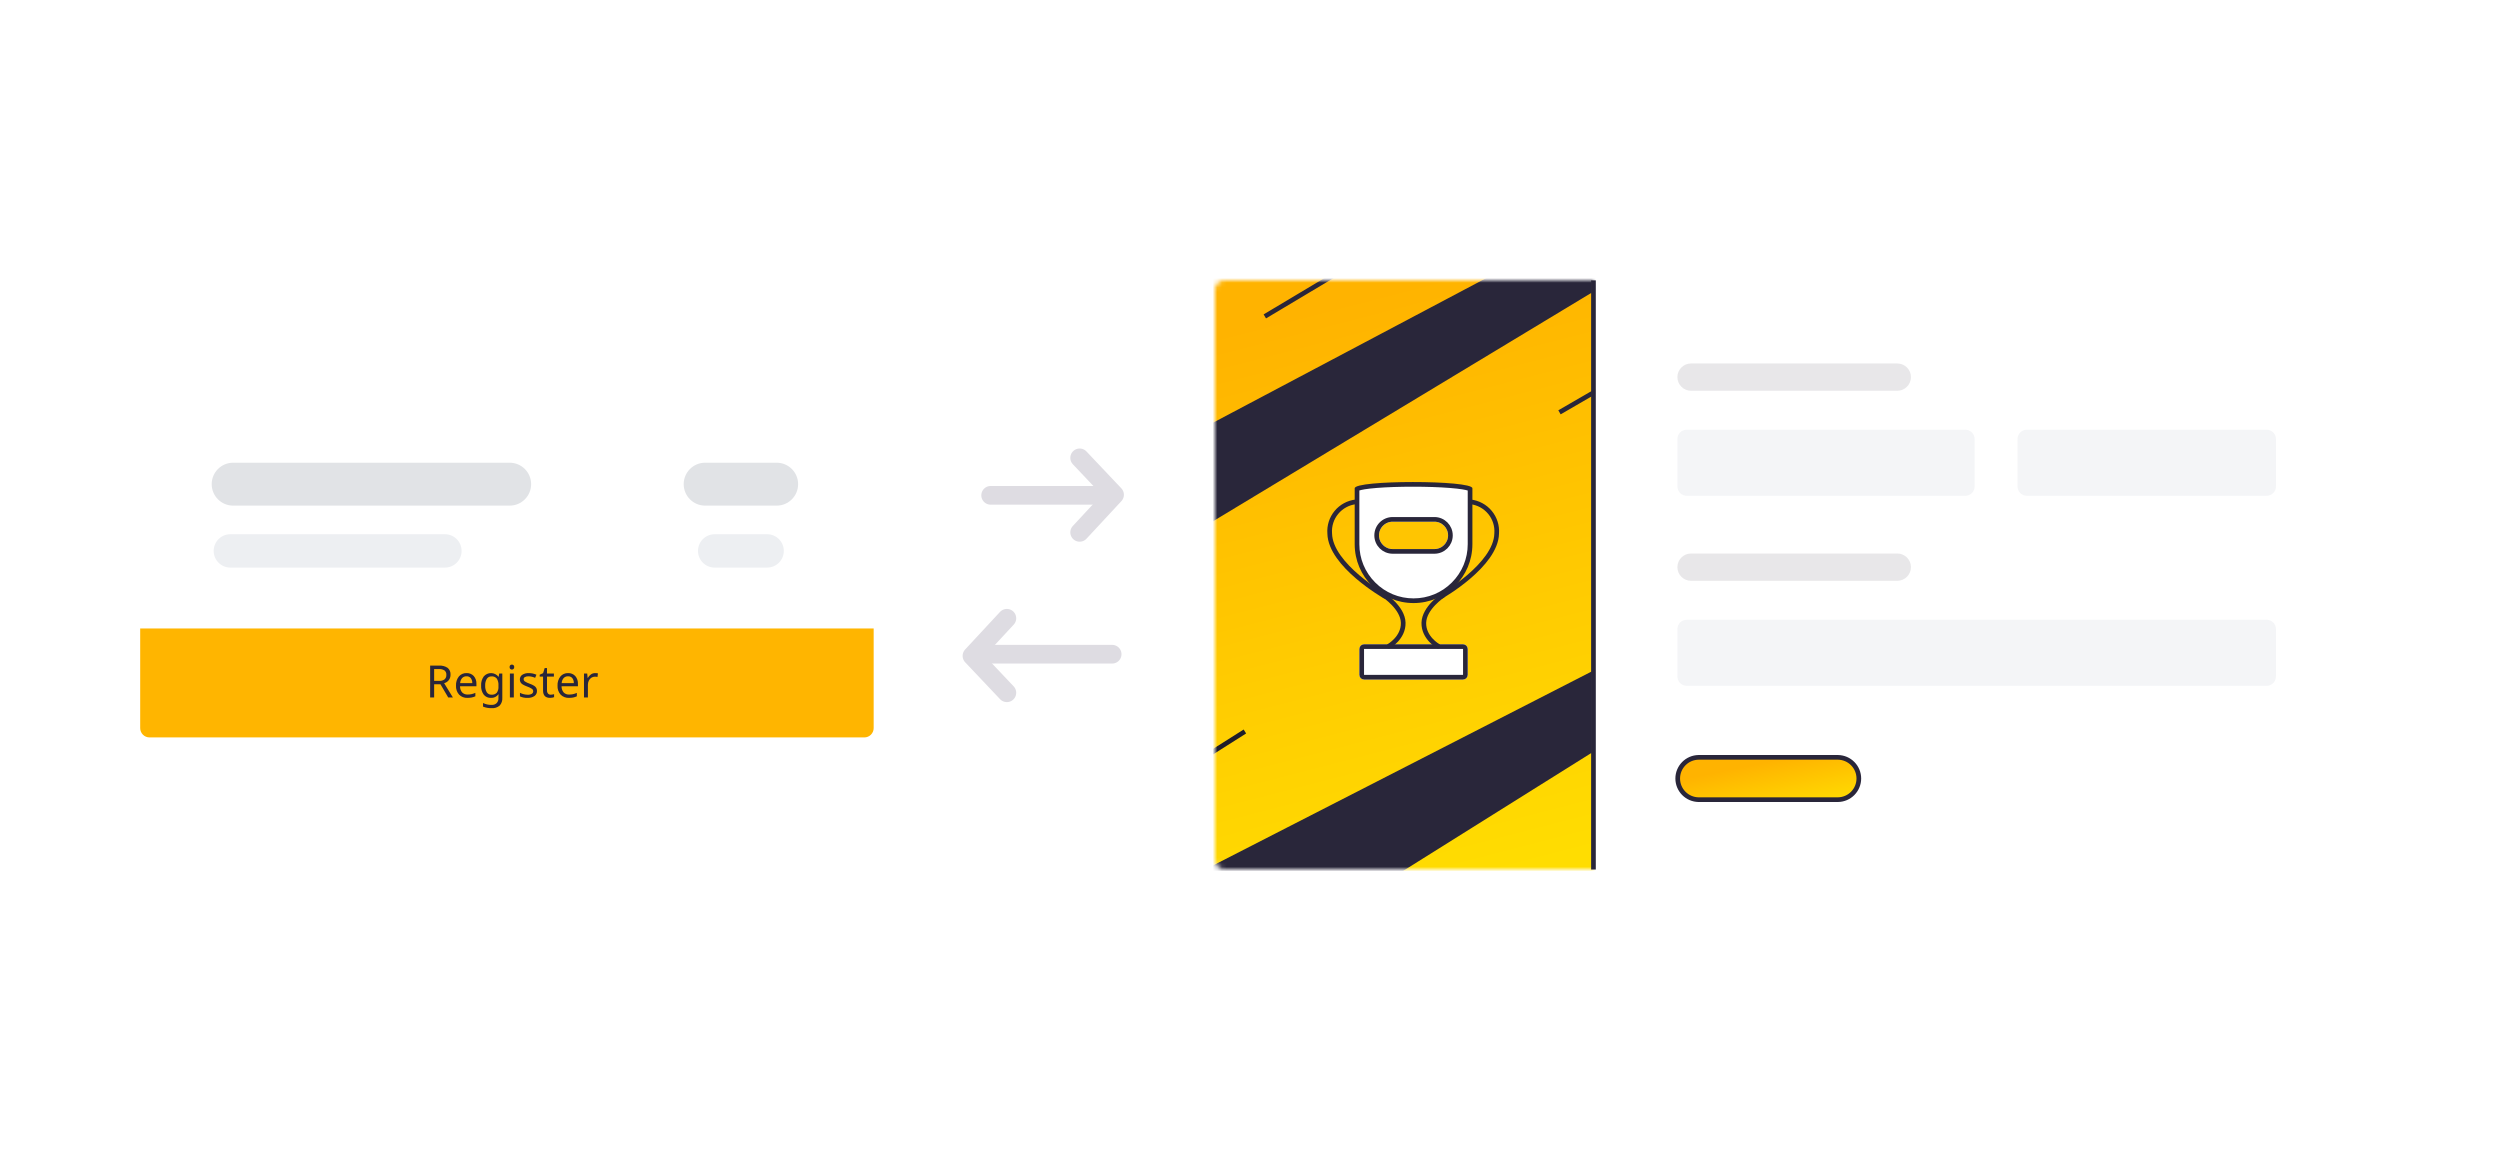 <svg width="535" height="246" viewBox="0 0 535 246" fill="none" xmlns="http://www.w3.org/2000/svg">
<g filter="url(#filter0_d_147_3076)">
<path d="M502.997 60H262.003C260.897 60 260 60.894 260 61.996V184.004C260 185.106 260.897 186 262.003 186H502.997C504.103 186 505 185.106 505 184.004V61.996C505 60.894 504.103 60 502.997 60Z" fill="white"/>
</g>
<path opacity="0.55" d="M420.57 91.959H360.964C359.859 91.959 358.964 92.854 358.964 93.959V104.096C358.964 105.201 359.859 106.096 360.964 106.096H420.57C421.674 106.096 422.57 105.201 422.57 104.096V93.959C422.57 92.854 421.674 91.959 420.57 91.959Z" fill="#EBEDF0"/>
<path opacity="0.55" d="M485.057 91.959H433.75C432.645 91.959 431.75 92.854 431.75 93.959V104.096C431.75 105.201 432.645 106.096 433.75 106.096H485.057C486.162 106.096 487.057 105.201 487.057 104.096V93.959C487.057 92.854 486.162 91.959 485.057 91.959Z" fill="#EBEDF0"/>
<path opacity="0.55" d="M485.057 132.628H360.964C359.859 132.628 358.964 133.523 358.964 134.628V144.765C358.964 145.869 359.859 146.765 360.964 146.765H485.057C486.161 146.765 487.057 145.869 487.057 144.765V134.628C487.057 133.523 486.161 132.628 485.057 132.628Z" fill="#EBEDF0"/>
<path d="M294.293 120.054H274.822C273.068 120.054 271.646 121.475 271.646 123.229C271.646 124.983 273.068 126.405 274.822 126.405H294.293C296.048 126.405 297.469 124.983 297.469 123.229C297.469 121.475 296.048 120.054 294.293 120.054Z" fill="#1C1B22"/>
<mask id="mask0_147_3076" style="mask-type:alpha" maskUnits="userSpaceOnUse" x="260" y="60" width="81" height="126">
<path d="M260 62C260 60.895 260.895 60 262 60H341V186H262C260.895 186 260 185.105 260 184V62Z" fill="#C4C4C4"/>
</mask>
<g mask="url(#mask0_147_3076)">
<path d="M429.426 50.648H67.349V195.692H429.426V50.648Z" fill="url(#paint0_linear_147_3076)"/>
<path d="M333.73 88.238L357.336 74.551" stroke="#29263A" stroke-miterlimit="10"/>
<path d="M208.968 192.912L266.406 156.537" stroke="#1F1D2A" stroke-miterlimit="10"/>
<path d="M270.67 67.711L293.015 54.361" stroke="#29263A" stroke-miterlimit="10"/>
<path d="M179.279 262.185H109.332L432.826 96.457V103.317L179.279 262.185ZM283.219 262.185H255.558L432.826 167.569V177.047L283.219 262.185ZM432.826 262.185H384.549L432.83 230.809V262.184L432.826 262.185ZM67.349 227.604V192.214L397.169 17.634H415.159L67.349 227.604ZM67.349 157.174V103.986L233.958 17.634H295.204L67.349 157.174ZM67.349 42.364V17.634H108.549L67.349 42.363V42.364Z" fill="#29263A"/>
</g>
<path opacity="0.55" d="M406.022 77.782H361.885C360.272 77.782 358.964 79.09 358.964 80.703C358.964 82.316 360.272 83.623 361.885 83.623H406.022C407.635 83.623 408.943 82.316 408.943 80.703C408.943 79.09 407.635 77.782 406.022 77.782Z" fill="#D4D3D7"/>
<path opacity="0.55" d="M406.022 118.45H361.885C360.272 118.45 358.964 119.758 358.964 121.371C358.964 122.984 360.272 124.291 361.885 124.291H406.022C407.635 124.291 408.943 122.984 408.943 121.371C408.943 119.758 407.635 118.45 406.022 118.45Z" fill="#D4D3D7"/>
<path d="M363.492 162.073H393.329C394.518 162.091 395.653 162.576 396.487 163.423C397.322 164.27 397.79 165.411 397.79 166.601C397.79 167.79 397.322 168.931 396.487 169.779C395.653 170.626 394.518 171.111 393.329 171.128H363.492C362.303 171.111 361.168 170.626 360.334 169.779C359.499 168.931 359.031 167.79 359.031 166.601C359.031 165.411 359.499 164.27 360.334 163.423C361.168 162.576 362.303 162.091 363.492 162.073V162.073Z" fill="url(#paint1_linear_147_3076)" stroke="#29263A" stroke-miterlimit="10"/>
<path d="M313.093 137.871H291.904C291.352 137.871 290.904 138.319 290.904 138.871V144.428C290.904 144.98 291.352 145.428 291.904 145.428H313.093C313.646 145.428 314.093 144.98 314.093 144.428V138.871C314.093 138.319 313.646 137.871 313.093 137.871Z" fill="white"/>
<path d="M313.093 138.371H291.904C291.628 138.371 291.404 138.595 291.404 138.871V144.428C291.404 144.704 291.628 144.928 291.904 144.928H313.093C313.369 144.928 313.593 144.704 313.593 144.428V138.871C313.593 138.595 313.369 138.371 313.093 138.371Z" stroke="#29263A" stroke-linejoin="round"/>
<path d="M302.499 128.555C299.268 128.555 296.231 127.297 293.947 125.012C291.662 122.728 290.404 119.691 290.404 116.46V104.627C290.604 104.51 291.402 104.189 294.353 103.939C296.526 103.755 299.374 103.654 302.372 103.654C305.405 103.654 308.307 103.757 310.544 103.944C313.558 104.195 314.384 104.516 314.593 104.634V116.46C314.593 119.691 313.335 122.728 311.051 125.012C308.766 127.297 305.729 128.555 302.499 128.555Z" fill="white"/>
<path d="M302.372 104.154C299.514 104.154 296.772 104.247 294.651 104.416C292.316 104.602 291.314 104.83 290.904 104.961V116.46C290.904 119.557 292.11 122.469 294.3 124.659C296.49 126.849 299.402 128.055 302.499 128.055C305.596 128.055 308.507 126.849 310.697 124.659C312.887 122.469 314.093 119.557 314.093 116.46V104.972C313.672 104.839 312.644 104.611 310.249 104.422C308.065 104.249 305.267 104.154 302.372 104.154ZM302.372 103.154C308.711 103.154 315.093 103.608 315.093 104.496V116.46C315.093 123.416 309.454 129.055 302.499 129.055C295.543 129.055 289.904 123.416 289.904 116.46V104.496C289.904 103.596 296.117 103.154 302.372 103.154Z" fill="#29263A"/>
<path d="M296.194 127.422C296.194 127.422 300.215 130.063 300.287 133.281C300.359 136.499 297.237 138.258 297.237 138.258" stroke="#29263A" stroke-linecap="round"/>
<path d="M308.793 127.422C308.793 127.422 304.772 130.063 304.699 133.281C304.626 136.499 307.749 138.258 307.749 138.258" stroke="#29263A" stroke-linecap="round"/>
<path d="M314.689 107.397C316.317 107.582 317.81 108.39 318.855 109.653C319.899 110.915 320.413 112.534 320.289 114.167C320.144 120.949 308.489 127.597 308.489 127.597" stroke="#29263A" stroke-linecap="round"/>
<path d="M290.158 107.397C288.53 107.582 287.037 108.39 285.993 109.653C284.948 110.915 284.434 112.534 284.558 114.167C284.701 120.949 296.358 127.597 296.358 127.597" stroke="#29263A" stroke-linecap="round"/>
<path d="M306.963 111.645H298.033C296.417 111.645 295.107 112.955 295.107 114.571V114.572C295.107 116.188 296.417 117.498 298.033 117.498H306.963C308.579 117.498 309.889 116.188 309.889 114.572V114.571C309.889 112.955 308.579 111.645 306.963 111.645Z" fill="#FFC501"/>
<path d="M306.963 111.145H298.033C296.141 111.145 294.607 112.678 294.607 114.571V114.572C294.607 116.464 296.141 117.998 298.033 117.998H306.963C308.856 117.998 310.389 116.464 310.389 114.572V114.571C310.389 112.678 308.856 111.145 306.963 111.145Z" stroke="#29263A" stroke-miterlimit="10"/>
<g filter="url(#filter1_d_147_3076)">
<path d="M32.041 86H184.924C185.465 86 185.984 86.215 186.367 86.598C186.75 86.981 186.965 87.5 186.965 88.041V134.486H30V88.041C30 87.5 30.215 86.981 30.598 86.598C30.981 86.215 31.5 86 32.041 86V86Z" fill="white"/>
</g>
<path d="M30 134.486H186.965V155.809C186.965 156.34 186.754 156.848 186.379 157.224C186.004 157.599 185.495 157.809 184.965 157.809H32C31.47 157.809 30.961 157.599 30.586 157.224C30.211 156.848 30 156.34 30 155.809V134.486Z" fill="#FFB500"/>
<path d="M92.907 145.712H93.927C94.356 145.748 94.785 145.632 95.138 145.386C95.27 145.263 95.373 145.113 95.439 144.945C95.506 144.777 95.533 144.597 95.52 144.417C95.535 144.241 95.508 144.064 95.44 143.9C95.373 143.737 95.268 143.592 95.133 143.478C94.757 143.248 94.319 143.143 93.88 143.178H92.907V145.712ZM92.907 146.439V149.254H92.05V142.442H93.927C94.588 142.391 95.247 142.56 95.802 142.924C96.01 143.101 96.174 143.325 96.279 143.577C96.385 143.829 96.43 144.102 96.41 144.375C96.428 144.79 96.302 145.199 96.053 145.531C95.804 145.864 95.448 146.101 95.045 146.201L96.917 149.254H95.917L94.263 146.439H92.907ZM100.044 149.346C99.71 149.364 99.377 149.31 99.066 149.19C98.755 149.069 98.473 148.884 98.239 148.646C97.779 148.117 97.544 147.429 97.584 146.729C97.547 146.024 97.763 145.329 98.194 144.77C98.394 144.53 98.647 144.34 98.933 144.213C99.219 144.087 99.531 144.028 99.843 144.041C100.129 144.028 100.414 144.077 100.679 144.184C100.944 144.291 101.183 144.455 101.38 144.663C101.783 145.131 101.988 145.737 101.954 146.354V146.854H98.454C98.434 147.334 98.592 147.805 98.897 148.177C99.051 148.332 99.237 148.453 99.442 148.531C99.647 148.609 99.866 148.642 100.085 148.629C100.346 148.63 100.606 148.606 100.863 148.557C101.159 148.492 101.448 148.398 101.725 148.275V149.011C101.468 149.124 101.2 149.209 100.925 149.267C100.634 149.322 100.339 149.348 100.044 149.346ZM99.834 144.729C99.657 144.72 99.48 144.75 99.316 144.817C99.152 144.884 99.004 144.986 98.884 145.116C98.632 145.42 98.486 145.798 98.469 146.192H101.069C101.09 145.801 100.973 145.415 100.738 145.102C100.624 144.976 100.484 144.877 100.328 144.813C100.172 144.748 100.003 144.72 99.834 144.729V144.729ZM105.196 148.661C105.402 148.679 105.609 148.651 105.803 148.579C105.997 148.507 106.173 148.392 106.317 148.244C106.585 147.851 106.709 147.378 106.669 146.905V146.705C106.711 146.183 106.588 145.661 106.317 145.214C106.178 145.051 106.001 144.923 105.803 144.842C105.604 144.761 105.389 144.729 105.176 144.748C104.98 144.74 104.786 144.783 104.611 144.872C104.437 144.961 104.289 145.094 104.181 145.258C103.92 145.697 103.798 146.204 103.829 146.714C103.796 147.22 103.915 147.724 104.171 148.163C104.284 148.327 104.438 148.459 104.618 148.546C104.797 148.634 104.997 148.673 105.196 148.661V148.661ZM106.663 149.206L106.691 148.577H106.654C106.479 148.832 106.242 149.036 105.964 149.171C105.686 149.306 105.378 149.366 105.07 149.346C104.775 149.361 104.48 149.306 104.21 149.186C103.941 149.065 103.703 148.883 103.517 148.654C103.113 148.087 102.916 147.398 102.96 146.704C102.922 146.008 103.121 145.321 103.526 144.754C103.721 144.525 103.964 144.343 104.237 144.22C104.511 144.097 104.809 144.036 105.109 144.042C105.409 144.047 105.705 144.12 105.973 144.253C106.242 144.387 106.478 144.579 106.664 144.815H106.717L106.829 144.135H107.495V149.335C107.517 149.634 107.48 149.934 107.384 150.218C107.288 150.502 107.137 150.764 106.938 150.989C106.7 151.191 106.425 151.343 106.128 151.439C105.831 151.534 105.518 151.569 105.207 151.543C104.577 151.564 103.95 151.453 103.367 151.217V150.444C103.953 150.731 104.601 150.868 105.254 150.844C105.443 150.854 105.632 150.825 105.809 150.759C105.987 150.694 106.149 150.592 106.286 150.462C106.417 150.32 106.519 150.153 106.584 149.972C106.649 149.79 106.677 149.597 106.666 149.404L106.663 149.206ZM109.957 149.253H109.117V144.137H109.956L109.957 149.253ZM109.057 142.753C109.047 142.684 109.053 142.614 109.074 142.548C109.095 142.481 109.13 142.42 109.177 142.37C109.225 142.319 109.283 142.279 109.347 142.253C109.412 142.228 109.481 142.217 109.551 142.222C109.619 142.219 109.688 142.231 109.752 142.257C109.815 142.283 109.872 142.323 109.919 142.374C109.965 142.424 110 142.484 110.021 142.55C110.042 142.615 110.048 142.685 110.04 142.753C110.046 142.827 110.036 142.901 110.011 142.971C109.985 143.041 109.945 143.105 109.893 143.158C109.797 143.242 109.673 143.288 109.546 143.288C109.418 143.288 109.295 143.242 109.199 143.158C109.148 143.104 109.108 143.041 109.083 142.971C109.058 142.902 109.048 142.828 109.054 142.754L109.057 142.753ZM114.913 147.84C114.922 148.055 114.879 148.269 114.785 148.463C114.691 148.657 114.551 148.824 114.377 148.951C113.931 149.238 113.406 149.376 112.877 149.345C112.323 149.37 111.771 149.26 111.27 149.024V148.26C111.773 148.519 112.33 148.659 112.896 148.67C113.216 148.696 113.537 148.626 113.818 148.47C113.909 148.41 113.983 148.328 114.033 148.232C114.084 148.136 114.109 148.028 114.107 147.92C114.106 147.818 114.08 147.719 114.032 147.629C113.983 147.54 113.914 147.464 113.83 147.408C113.523 147.207 113.192 147.045 112.845 146.928C112.487 146.802 112.142 146.641 111.817 146.446C111.64 146.334 111.492 146.181 111.386 146.001C111.29 145.816 111.242 145.609 111.249 145.401C111.243 145.206 111.287 145.012 111.377 144.839C111.466 144.665 111.598 144.517 111.761 144.409C112.181 144.145 112.673 144.018 113.168 144.046C113.73 144.042 114.286 144.16 114.799 144.391L114.517 145.054C114.076 144.854 113.6 144.744 113.117 144.729C112.843 144.712 112.569 144.769 112.325 144.894C112.243 144.937 112.174 145.003 112.126 145.083C112.079 145.163 112.054 145.255 112.055 145.348C112.054 145.438 112.075 145.527 112.115 145.608C112.156 145.689 112.215 145.759 112.288 145.812C112.628 146.025 112.992 146.196 113.373 146.322C113.702 146.434 114.019 146.583 114.316 146.765C114.5 146.881 114.654 147.039 114.766 147.226C114.866 147.415 114.916 147.627 114.91 147.841L114.913 147.84ZM117.862 148.66C117.99 148.658 118.117 148.647 118.244 148.627C118.356 148.613 118.467 148.588 118.575 148.552V149.195C118.458 149.24 118.337 149.274 118.214 149.295C118.049 149.328 117.882 149.344 117.714 149.344C116.714 149.344 116.214 148.817 116.214 147.765V144.79H115.492V144.39L116.223 144.055L116.558 142.965H117.058V144.137H118.535V144.789H117.058V147.743C117.042 147.988 117.117 148.23 117.27 148.423C117.345 148.503 117.436 148.566 117.538 148.607C117.64 148.648 117.749 148.667 117.859 148.661L117.862 148.66ZM121.771 149.345C121.438 149.363 121.104 149.309 120.793 149.189C120.482 149.068 120.2 148.883 119.966 148.645C119.506 148.116 119.271 147.428 119.311 146.728C119.274 146.023 119.49 145.328 119.921 144.769C120.121 144.53 120.374 144.341 120.66 144.215C120.945 144.089 121.255 144.031 121.567 144.044C121.853 144.031 122.138 144.08 122.403 144.187C122.668 144.294 122.907 144.458 123.104 144.666C123.506 145.133 123.711 145.738 123.678 146.354V146.854H120.178C120.156 147.335 120.312 147.807 120.617 148.181C120.771 148.336 120.957 148.457 121.162 148.535C121.367 148.613 121.586 148.646 121.805 148.633C122.066 148.634 122.326 148.61 122.583 148.561C122.879 148.496 123.168 148.402 123.445 148.279V149.015C123.188 149.128 122.92 149.213 122.645 149.271C122.356 149.324 122.062 149.349 121.768 149.346L121.771 149.345ZM121.561 144.728C121.384 144.719 121.207 144.749 121.043 144.816C120.879 144.883 120.731 144.985 120.611 145.115C120.359 145.419 120.213 145.797 120.196 146.191H122.796C122.817 145.8 122.7 145.414 122.465 145.101C122.351 144.975 122.211 144.876 122.054 144.812C121.897 144.747 121.727 144.719 121.558 144.729L121.561 144.728ZM127.361 144.043C127.562 144.04 127.763 144.059 127.961 144.099L127.861 144.872C127.679 144.829 127.493 144.807 127.307 144.807C127.04 144.806 126.778 144.884 126.555 145.031C126.321 145.183 126.133 145.396 126.012 145.648C125.878 145.919 125.809 146.219 125.812 146.522V149.254H124.973V144.137H125.662L125.755 145.073H125.792C125.959 144.765 126.197 144.502 126.486 144.304C126.744 144.133 127.048 144.042 127.358 144.044L127.361 144.043Z" fill="#29263A"/>
<path d="M95.21 114.324H49.298C47.326 114.324 45.727 115.923 45.727 117.895C45.727 119.867 47.326 121.466 49.298 121.466H95.21C97.183 121.466 98.781 119.867 98.781 117.895C98.781 115.923 97.183 114.324 95.21 114.324Z" fill="#EDEFF2"/>
<path d="M164.165 114.324H152.942C150.97 114.324 149.371 115.923 149.371 117.895C149.371 119.867 150.97 121.466 152.942 121.466H164.165C166.137 121.466 167.736 119.867 167.736 117.895C167.736 115.923 166.137 114.324 164.165 114.324Z" fill="#EDEFF2"/>
<path d="M166.206 99.02H150.902C148.366 99.02 146.311 101.076 146.311 103.612C146.311 106.147 148.366 108.203 150.902 108.203H166.206C168.741 108.203 170.797 106.147 170.797 103.612C170.797 101.076 168.741 99.02 166.206 99.02Z" fill="#E1E3E6"/>
<path d="M109.071 99.02H49.895C47.359 99.02 45.304 101.076 45.304 103.612C45.304 106.147 47.359 108.203 49.895 108.203H109.071C111.606 108.203 113.662 106.147 113.662 103.612C113.662 101.076 111.606 99.02 109.071 99.02Z" fill="#E1E3E6"/>
<path d="M212 106H238" stroke="#DEDCE2" stroke-width="4" stroke-linecap="round"/>
<path d="M238 140H212" stroke="#DEDCE2" stroke-width="4" stroke-linecap="round"/>
<path d="M231.046 113.923L238.515 105.877L231.046 97.982" stroke="#DEDCE2" stroke-width="4" stroke-linecap="round" stroke-linejoin="round"/>
<path d="M215.469 132.31L208 140.356L215.469 148.251" stroke="#DEDCE2" stroke-width="4" stroke-linecap="round" stroke-linejoin="round"/>
<path d="M341 60V186.079" stroke="#29263A"/>
<defs>
<filter id="filter0_d_147_3076" x="240" y="41" width="285" height="166" filterUnits="userSpaceOnUse" color-interpolation-filters="sRGB">
<feFlood flood-opacity="0" result="BackgroundImageFix"/>
<feColorMatrix in="SourceAlpha" type="matrix" values="0 0 0 0 0 0 0 0 0 0 0 0 0 0 0 0 0 0 127 0" result="hardAlpha"/>
<feOffset dy="1"/>
<feGaussianBlur stdDeviation="10"/>
<feColorMatrix type="matrix" values="0 0 0 0 0.808 0 0 0 0 0.839 0 0 0 0 0.902 0 0 0 0.4 0"/>
<feBlend mode="normal" in2="BackgroundImageFix" result="effect1_dropShadow_147_3076"/>
<feBlend mode="normal" in="SourceGraphic" in2="effect1_dropShadow_147_3076" result="shape"/>
</filter>
<filter id="filter1_d_147_3076" x="10" y="67" width="196.965" height="88.486" filterUnits="userSpaceOnUse" color-interpolation-filters="sRGB">
<feFlood flood-opacity="0" result="BackgroundImageFix"/>
<feColorMatrix in="SourceAlpha" type="matrix" values="0 0 0 0 0 0 0 0 0 0 0 0 0 0 0 0 0 0 127 0" result="hardAlpha"/>
<feOffset dy="1"/>
<feGaussianBlur stdDeviation="10"/>
<feColorMatrix type="matrix" values="0 0 0 0 0.808 0 0 0 0 0.839 0 0 0 0 0.902 0 0 0 0.4 0"/>
<feBlend mode="normal" in2="BackgroundImageFix" result="effect1_dropShadow_147_3076"/>
<feBlend mode="normal" in="SourceGraphic" in2="effect1_dropShadow_147_3076" result="shape"/>
</filter>
<linearGradient id="paint0_linear_147_3076" x1="220.507" y1="81.688" x2="252.391" y2="204.833" gradientUnits="userSpaceOnUse">
<stop stop-color="#FFB300"/>
<stop offset="1" stop-color="#FFDD01"/>
</linearGradient>
<linearGradient id="paint1_linear_147_3076" x1="371.473" y1="164.455" x2="373.867" y2="176.105" gradientUnits="userSpaceOnUse">
<stop stop-color="#FFB300"/>
<stop offset="1" stop-color="#FFDD01"/>
</linearGradient>
</defs>
</svg>
